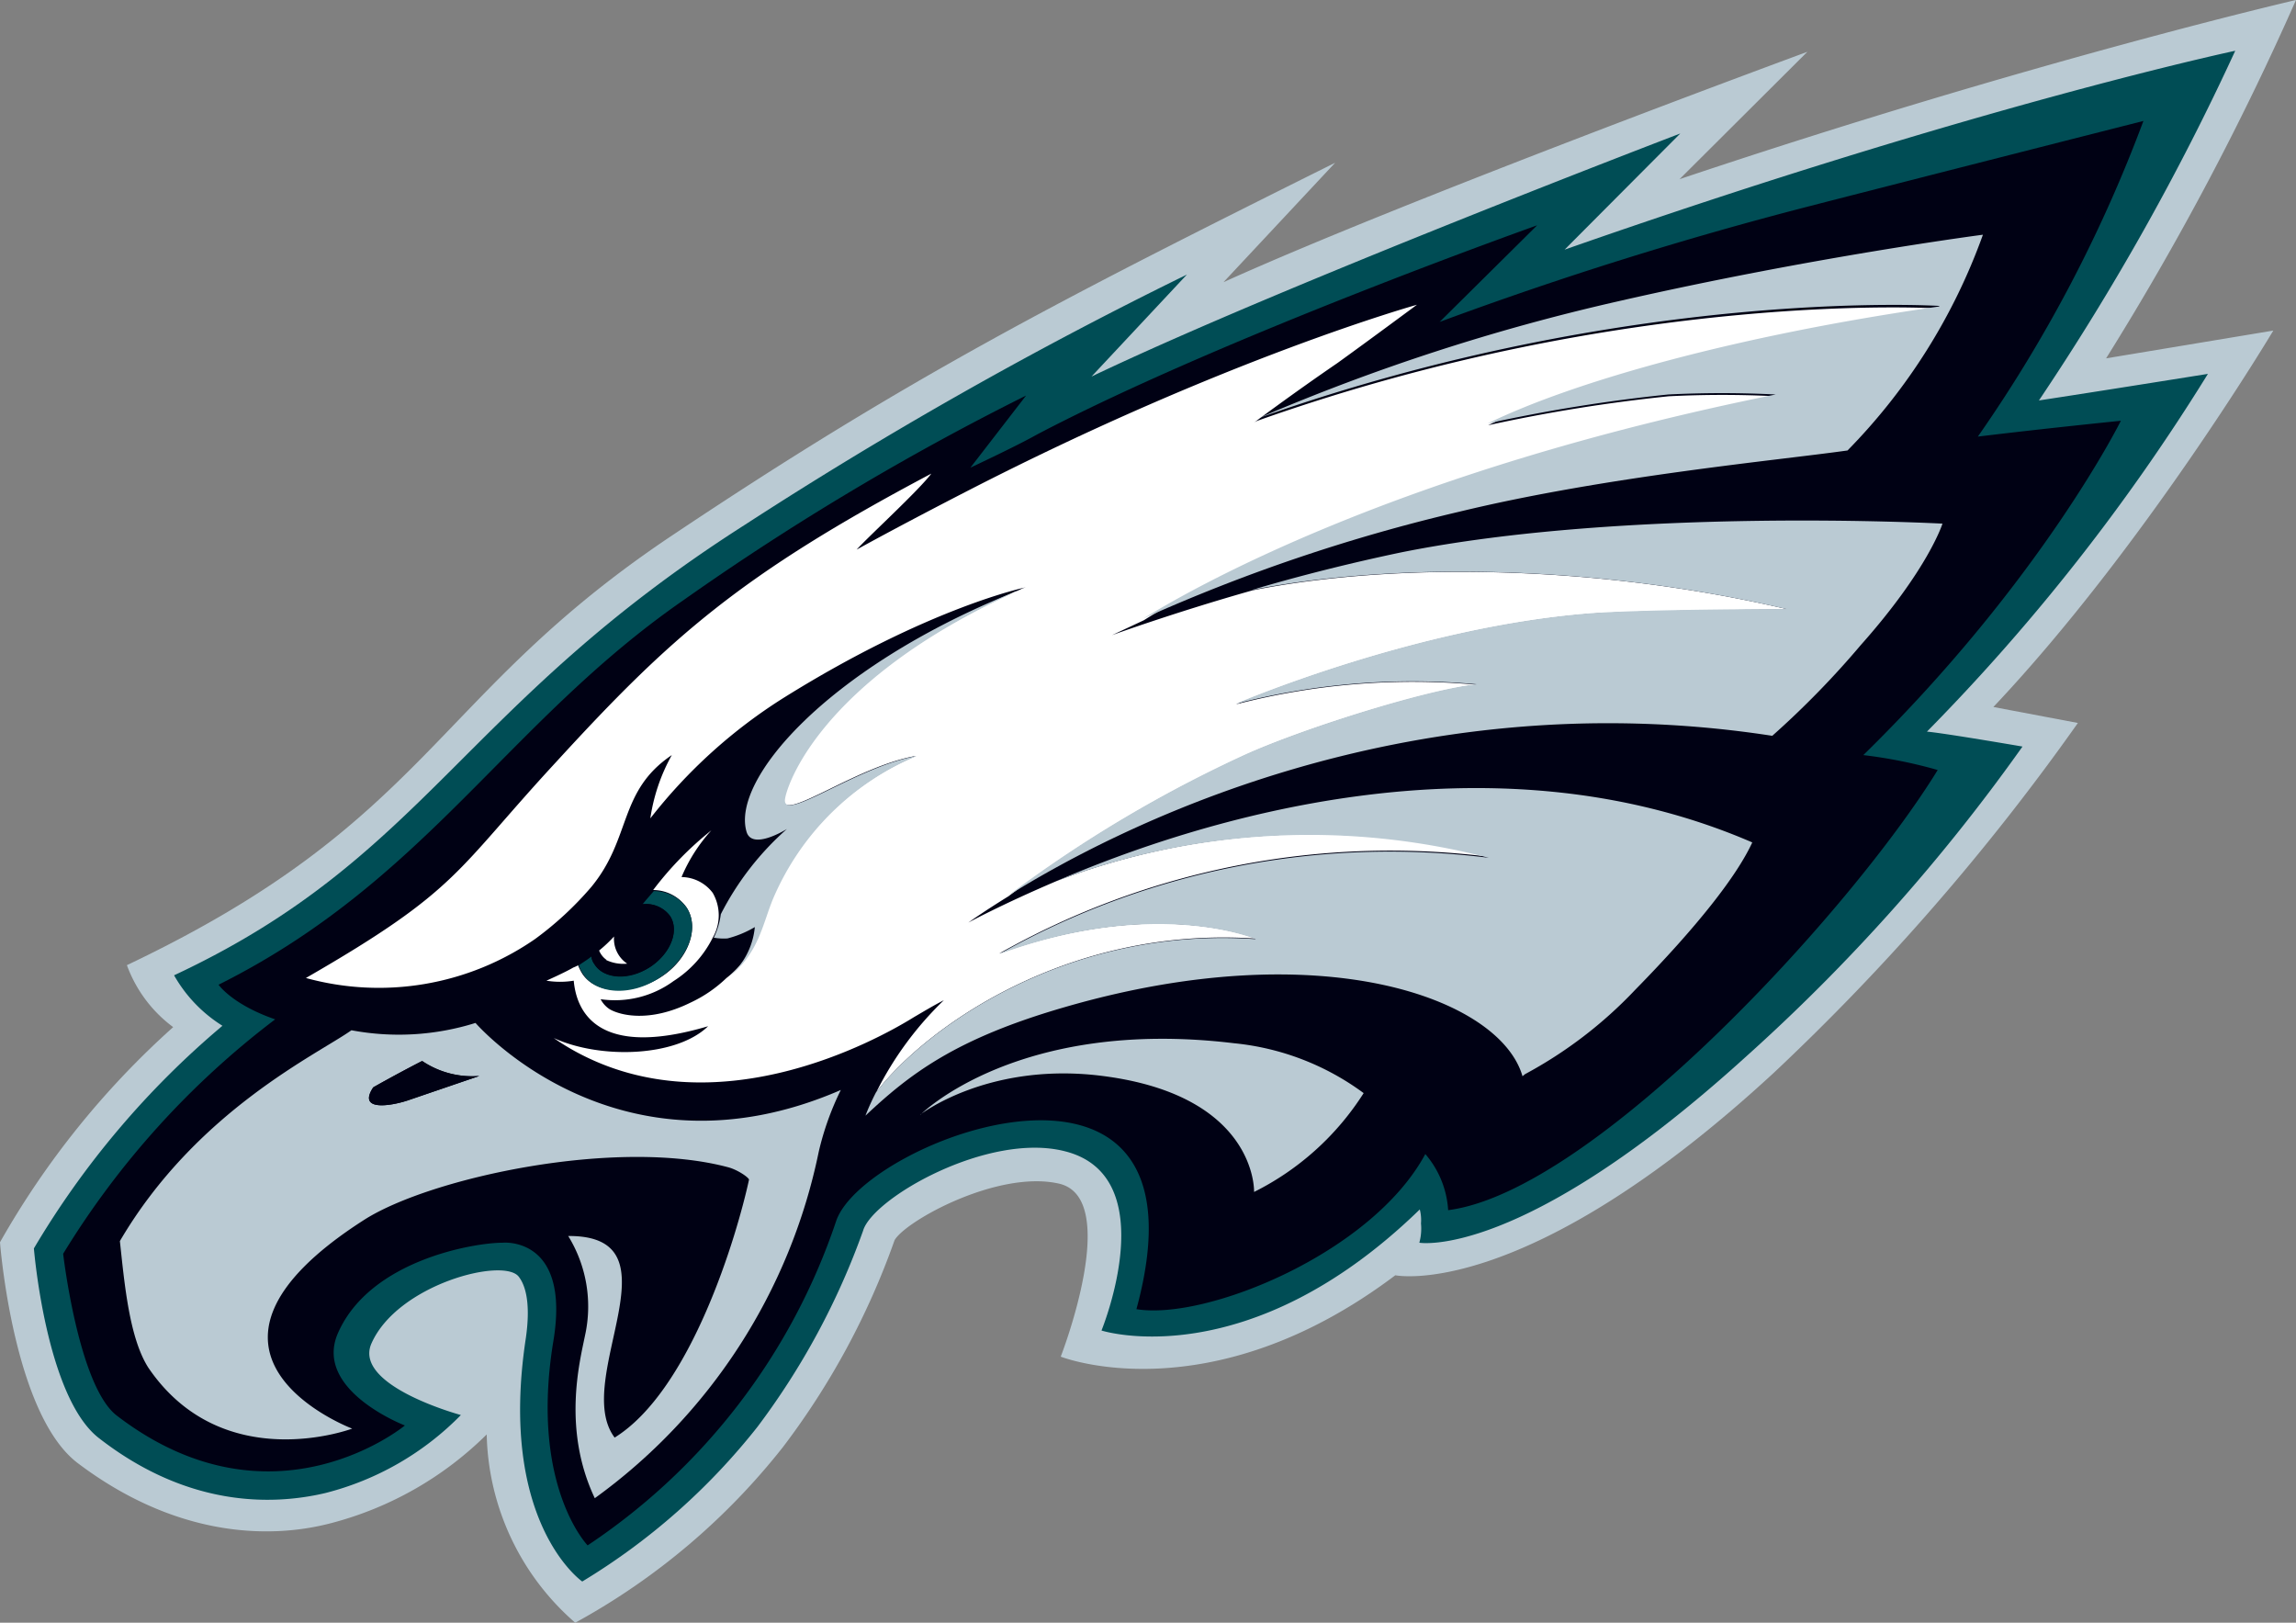 <svg xmlns="http://www.w3.org/2000/svg" viewBox="0 0 153.79 108.68"><rect x="0" y="0" width="153.79" height="108.68" fill="#808080" stroke="none"/><defs><style>.cls-1{fill:#bacad3;}.cls-2{fill:#004d55;}.cls-3{fill:#000114;}.cls-4{fill:#fff;}</style></defs><g id="Layer_2" data-name="Layer 2"><g id="Layer_1-2" data-name="Layer 1"><path class="cls-1" d="M89.43,10.9l-7.48,8c12.31-5.57,39.11-15.43,39.11-15.43L112.5,12C136,4.11,153.79,0,153.79,0a190.65,190.65,0,0,1-12.72,24l11.2-1.86s-8.67,14.54-18.75,25.21l5.66,1.07a154,154,0,0,1-20.39,23.45C102.14,87.22,93.46,85.41,93.46,85.41,81,94.8,71.05,90.86,71.05,90.86s4.2-10.78-.22-11.61c-4.08-.85-10.17,2.52-10.91,3.81a50.9,50.9,0,0,1-7.48,13.86,45.47,45.47,0,0,1-13.91,11.76A17.18,17.18,0,0,1,32.6,96.07,23.07,23.07,0,0,1,22.22,102c-4.53,1.2-10.72.74-17-4C.87,94.73,0,83.2,0,83.2A57,57,0,0,1,11.6,68.79a9,9,0,0,1-3.1-4.15c20.38-9.68,20.37-18,36.55-28.8,16-10.7,26-15.78,44.38-24.94"/><path class="cls-2" d="M79.5,18.39l-6.39,6.83c12.68-6.06,39.44-16.28,39.44-16.28l-7.75,7.78C132.26,7.1,149.72,3.4,149.72,3.4a167.44,167.44,0,0,1-13.15,23.42c3.63-.55,11.32-1.78,11.32-1.78A135.93,135.93,0,0,1,129.07,49c1.23.11,6.4,1,6.4,1a125.12,125.12,0,0,1-18.58,20.82c-15,13.6-21.82,12.41-21.82,12.41a3.58,3.58,0,0,0,.11-1.29A2.87,2.87,0,0,0,95.1,81c-11.57,11.25-21.32,8.11-21.32,8.11s4.23-10.3-2.43-12c-5.12-1.33-12.91,3.13-13.54,5.32a49.39,49.39,0,0,1-7.08,13.14A43.8,43.8,0,0,1,39,105.92S33.34,102,35.22,89.63c.39-2.7-.17-3.73-.47-4.12-1-1.33-8.15.51-9.88,4.49-1.2,2.83,6,4.77,6,4.77A19.37,19.37,0,0,1,21.77,100c-3.63.85-9.27.91-15.19-3.72C3.07,93.49,2.27,83.61,2.27,83.61A58.25,58.25,0,0,1,14.9,68.7a9.5,9.5,0,0,1-3.24-3.38c16.92-7.91,19.15-18,38.23-30.17A282.19,282.19,0,0,1,79.5,18.39"/><path class="cls-3" d="M124.79,50.57a31.58,31.58,0,0,1,5,1C124,61,106.71,79.8,97,81.05a6.36,6.36,0,0,0-1.53-3.76C91.9,83.93,80.77,88.45,76.12,87.68,81.63,67.42,57.83,76.25,56,81.8a42.24,42.24,0,0,1-16.64,21.7s-3.88-4-2.3-13.65c1.19-7.09-3.4-6.62-3.4-6.62-1.86,0-8.82,1.14-11,6-1.75,3.86,4.46,6.24,4.46,6.24s-8.88,7.35-19.32-.68c-2.55-2-3.57-10.82-3.57-10.82a56.89,56.89,0,0,1,14.2-15.7c-2.89-1-3.79-2.32-3.79-2.32C28.55,59,33.91,48.44,45.73,40.23a176.08,176.08,0,0,1,23-13.74L65,31.32s3.14-1.47,4.48-2.23c12.42-6.52,33.48-14,33.48-14l-6.53,6.47A254.56,254.56,0,0,1,121,13.86c7.3-1.88,22.57-5.76,22.57-5.76a94.61,94.61,0,0,1-11.09,21.14c4.62-.56,9.58-1.06,9.58-1.06s-5.29,10.68-17.25,22.39"/><path class="cls-3" d="M68.06,39.61l-.45.22a2.27,2.27,0,0,1,.41-.21h0"/><path class="cls-3" d="M67.5,39.82c.07,0,.07,0,.11,0s0,0-.11,0"/><path class="cls-4" d="M84.12,62.86s-6.68-2.81-17.19,1a53.25,53.25,0,0,1,32.79-6.48A47.88,47.88,0,0,0,70.79,59c-3.71,1.58-5.93,2.79-5.93,2.79s.94-.68,2.7-1.77a86.22,86.22,0,0,1,16-9.51c4-1.79,12.1-4.3,15.37-4.65a47.16,47.16,0,0,0-16.13,1.31s12.14-5.22,24-6.08c4-.24,13-.27,13-.27-13.09-3.07-26.65-3.13-35.91-1.28-5.23,1.48-9.41,3-9.41,3l2.14-1c3.31-2.09,17-9.92,42.35-15a71.6,71.6,0,0,0-7.2,0,108.14,108.14,0,0,0-12.09,1.94c5.81-2.83,16.72-5.9,30.21-7.82,0,0-20.66-1.33-45.58,7.49a1.15,1.15,0,0,0-.32.16s2.59-1.94,5.6-4c2.15-1.55,5.32-3.9,5.32-3.9s-12.8,3.57-30.09,12.46c-4.86,2.5-7.44,3.94-7.44,3.94.75-.84,4.2-4,5-5.09-12.83,6.79-17.51,11-25.08,19.26-6.81,7.36-6.49,8.58-16.81,14.52a18.39,18.39,0,0,0,15.35-2.61,22.15,22.15,0,0,0,3.76-3.48C42.32,56.12,41.4,53,45,50.57a12.36,12.36,0,0,0-1.44,4.24,34.83,34.83,0,0,1,8.94-8.08c9.76-6.09,16.23-7.4,16.23-7.4-.29.07-.48.22-.74.29-13.28,6-15.41,13.16-15.48,13.92-.13,1.59,4.8-2.21,8.83-2.91a18,18,0,0,0-9.61,9.52c-.74,1.76-1,3.73-3.08,5.36a8.87,8.87,0,0,1-2.4,1.64c-2.78,1.37-4.73.83-5.4.45a1.78,1.78,0,0,1-.62-.68,6.65,6.65,0,0,0,4.88-1.21,7.32,7.32,0,0,0,2.63-2.91,3,3,0,0,0,0-3,2.65,2.65,0,0,0-2.09-1.06,11,11,0,0,1,2-3.13,22.25,22.25,0,0,0-3.9,4A2.75,2.75,0,0,1,46,60.79c.9,1.4.06,3.57-1.83,4.71S39.9,66.6,39,65.21a3.25,3.25,0,0,1-.28-.56,2.44,2.44,0,0,1-.32.15c-.58.34-1.8.88-1.8.88a5.64,5.64,0,0,0,1.83,0c.18,2,1.52,5.27,9,3.05-2.13,2.07-7.23,2.22-10.34.79a15.76,15.76,0,0,0,1.47.91c9.38,5.12,20.06-.69,22.66-2.31.67-.39,1.33-.79,2-1.13a22.52,22.52,0,0,0-4.52,6.15C61.9,68.94,71.37,62,84.12,62.86"/><path class="cls-1" d="M50,55.69c.36,1.31,2.71-.17,2.71-.17a19.32,19.32,0,0,0-4.43,5.71,5,5,0,0,1-.47,1.57,3.74,3.74,0,0,0,.92.05,7,7,0,0,0,1.83-.76,5,5,0,0,1-1.84,3.42c2.12-1.63,2.34-3.6,3.08-5.36a18,18,0,0,1,9.61-9.52c-4,.7-9,4.5-8.83,2.91.07-.76,2.2-7.88,15.48-13.92a2.22,2.22,0,0,1-.52.2C55.34,44.84,49,52.21,50,55.69"/><path class="cls-2" d="M44.89,61.36c.64,1,0,2.52-1.39,3.43s-3.07.79-3.68-.22a1,1,0,0,1-.2-.51c-.28.22-.58.4-.85.59a2.6,2.6,0,0,0,.27.56c.87,1.39,3.2,1.55,5.12.29s2.73-3.31,1.83-4.71a2.71,2.71,0,0,0-2.2-1.11c-.22.26-.49.56-.75.88a2,2,0,0,1,1.85.8"/><path class="cls-3" d="M43.51,64.79c1.41-.91,2-2.43,1.38-3.43a2,2,0,0,0-1.85-.8,15.75,15.75,0,0,1-1.91,2.16A2,2,0,0,0,42,64.54a2.67,2.67,0,0,1-1.42-.25,1.41,1.41,0,0,1-.5-.63c-.17.13-.32.31-.47.4a1,1,0,0,0,.2.51c.61,1,2.28,1.08,3.69.22"/><path class="cls-4" d="M40.59,64.29a2.67,2.67,0,0,0,1.42.25,2,2,0,0,1-.88-1.82,9.29,9.29,0,0,1-1,.94,1.41,1.41,0,0,0,.5.63"/><path class="cls-1" d="M119.77,40.79s-9,0-13,.27c-11.84.86-24,6.08-24,6.08a47.22,47.22,0,0,1,16.14-1.31c-3.28.34-11.34,2.86-15.38,4.65a86.75,86.75,0,0,0-16,9.5c6.83-4.26,26.29-14.54,51.18-10.7a59.58,59.58,0,0,0,5.93-6.08c4.53-5.09,5.47-8.13,5.47-8.13S109.07,33.93,93.83,37c-3.29.69-6.83,1.57-10,2.52,9.26-1.84,22.82-1.78,35.91,1.29"/><path class="cls-1" d="M71.29,67.46c17.19-5,29.19-.61,30.69,4.62l.17-.14a29.06,29.06,0,0,0,7.37-5.64c4.18-4.26,6.82-7.64,7.85-9.88C99.71,48.78,80.3,54.91,70.79,59a47.88,47.88,0,0,1,28.93-1.55A53.25,53.25,0,0,0,66.93,63.9c10.51-3.85,17.19-1,17.19-1C71.38,62,61.9,68.94,58.67,73.17c-.26.51-.49,1-.7,1.55,3-2.82,6.06-5.16,13.32-7.26"/><path class="cls-1" d="M129.86,20.53c-13.49,1.93-24.4,5-30.21,7.83a108.14,108.14,0,0,1,12.09-1.94,71.6,71.6,0,0,1,7.2,0c-25.39,5.12-39,12.95-42.35,15a116.47,116.47,0,0,1,21.16-7.15c9.84-2.38,21.33-3.44,26-4.1a39.76,39.76,0,0,0,9.07-14.45s-11.45,1.49-24.48,4.47a138.91,138.91,0,0,0-24,7.8c24.92-8.82,45.58-7.5,45.58-7.5"/><path class="cls-1" d="M61.64,74.65S66,71.25,73.33,72C84.24,73.17,84,79.83,84,79.83a18.46,18.46,0,0,0,7.34-6.62,17.47,17.47,0,0,0-8.68-3.34c-14.51-1.75-21,4.78-21,4.78"/><path class="cls-1" d="M32.14,72.06a6,6,0,0,1-3.85-1C26.44,72,25,72.82,25,72.82c-1.09,1.65,1.23,1.24,2.31.88l4.8-1.64m24.18,1a19,19,0,0,0-1.45,4.08,38.07,38.07,0,0,1-15,23.2c-2.19-4.62-1-9.18-.66-10.87a9,9,0,0,0-1.12-6.69c7.69-.05.19,9.63,3.11,13.5,5.13-3.18,8.2-13.58,9-17.27,0-.14-.75-.66-1.38-.83-7.46-2-19.9.67-24.37,3.5-14.08,9-.83,14-.83,14s-8.67,3.26-13.66-4.09c-1.27-2-1.59-5.6-1.9-8.47C13.15,74.39,21.29,70.6,23.54,69a17.16,17.16,0,0,0,8.31-.49S41.34,79.51,56.32,73Z"/><path class="cls-3" d="M25,72.83c-1.09,1.64,1.23,1.23,2.31.87l4.8-1.64a6,6,0,0,1-3.85-1C26.44,72,25,72.83,25,72.83"/></g></g></svg>